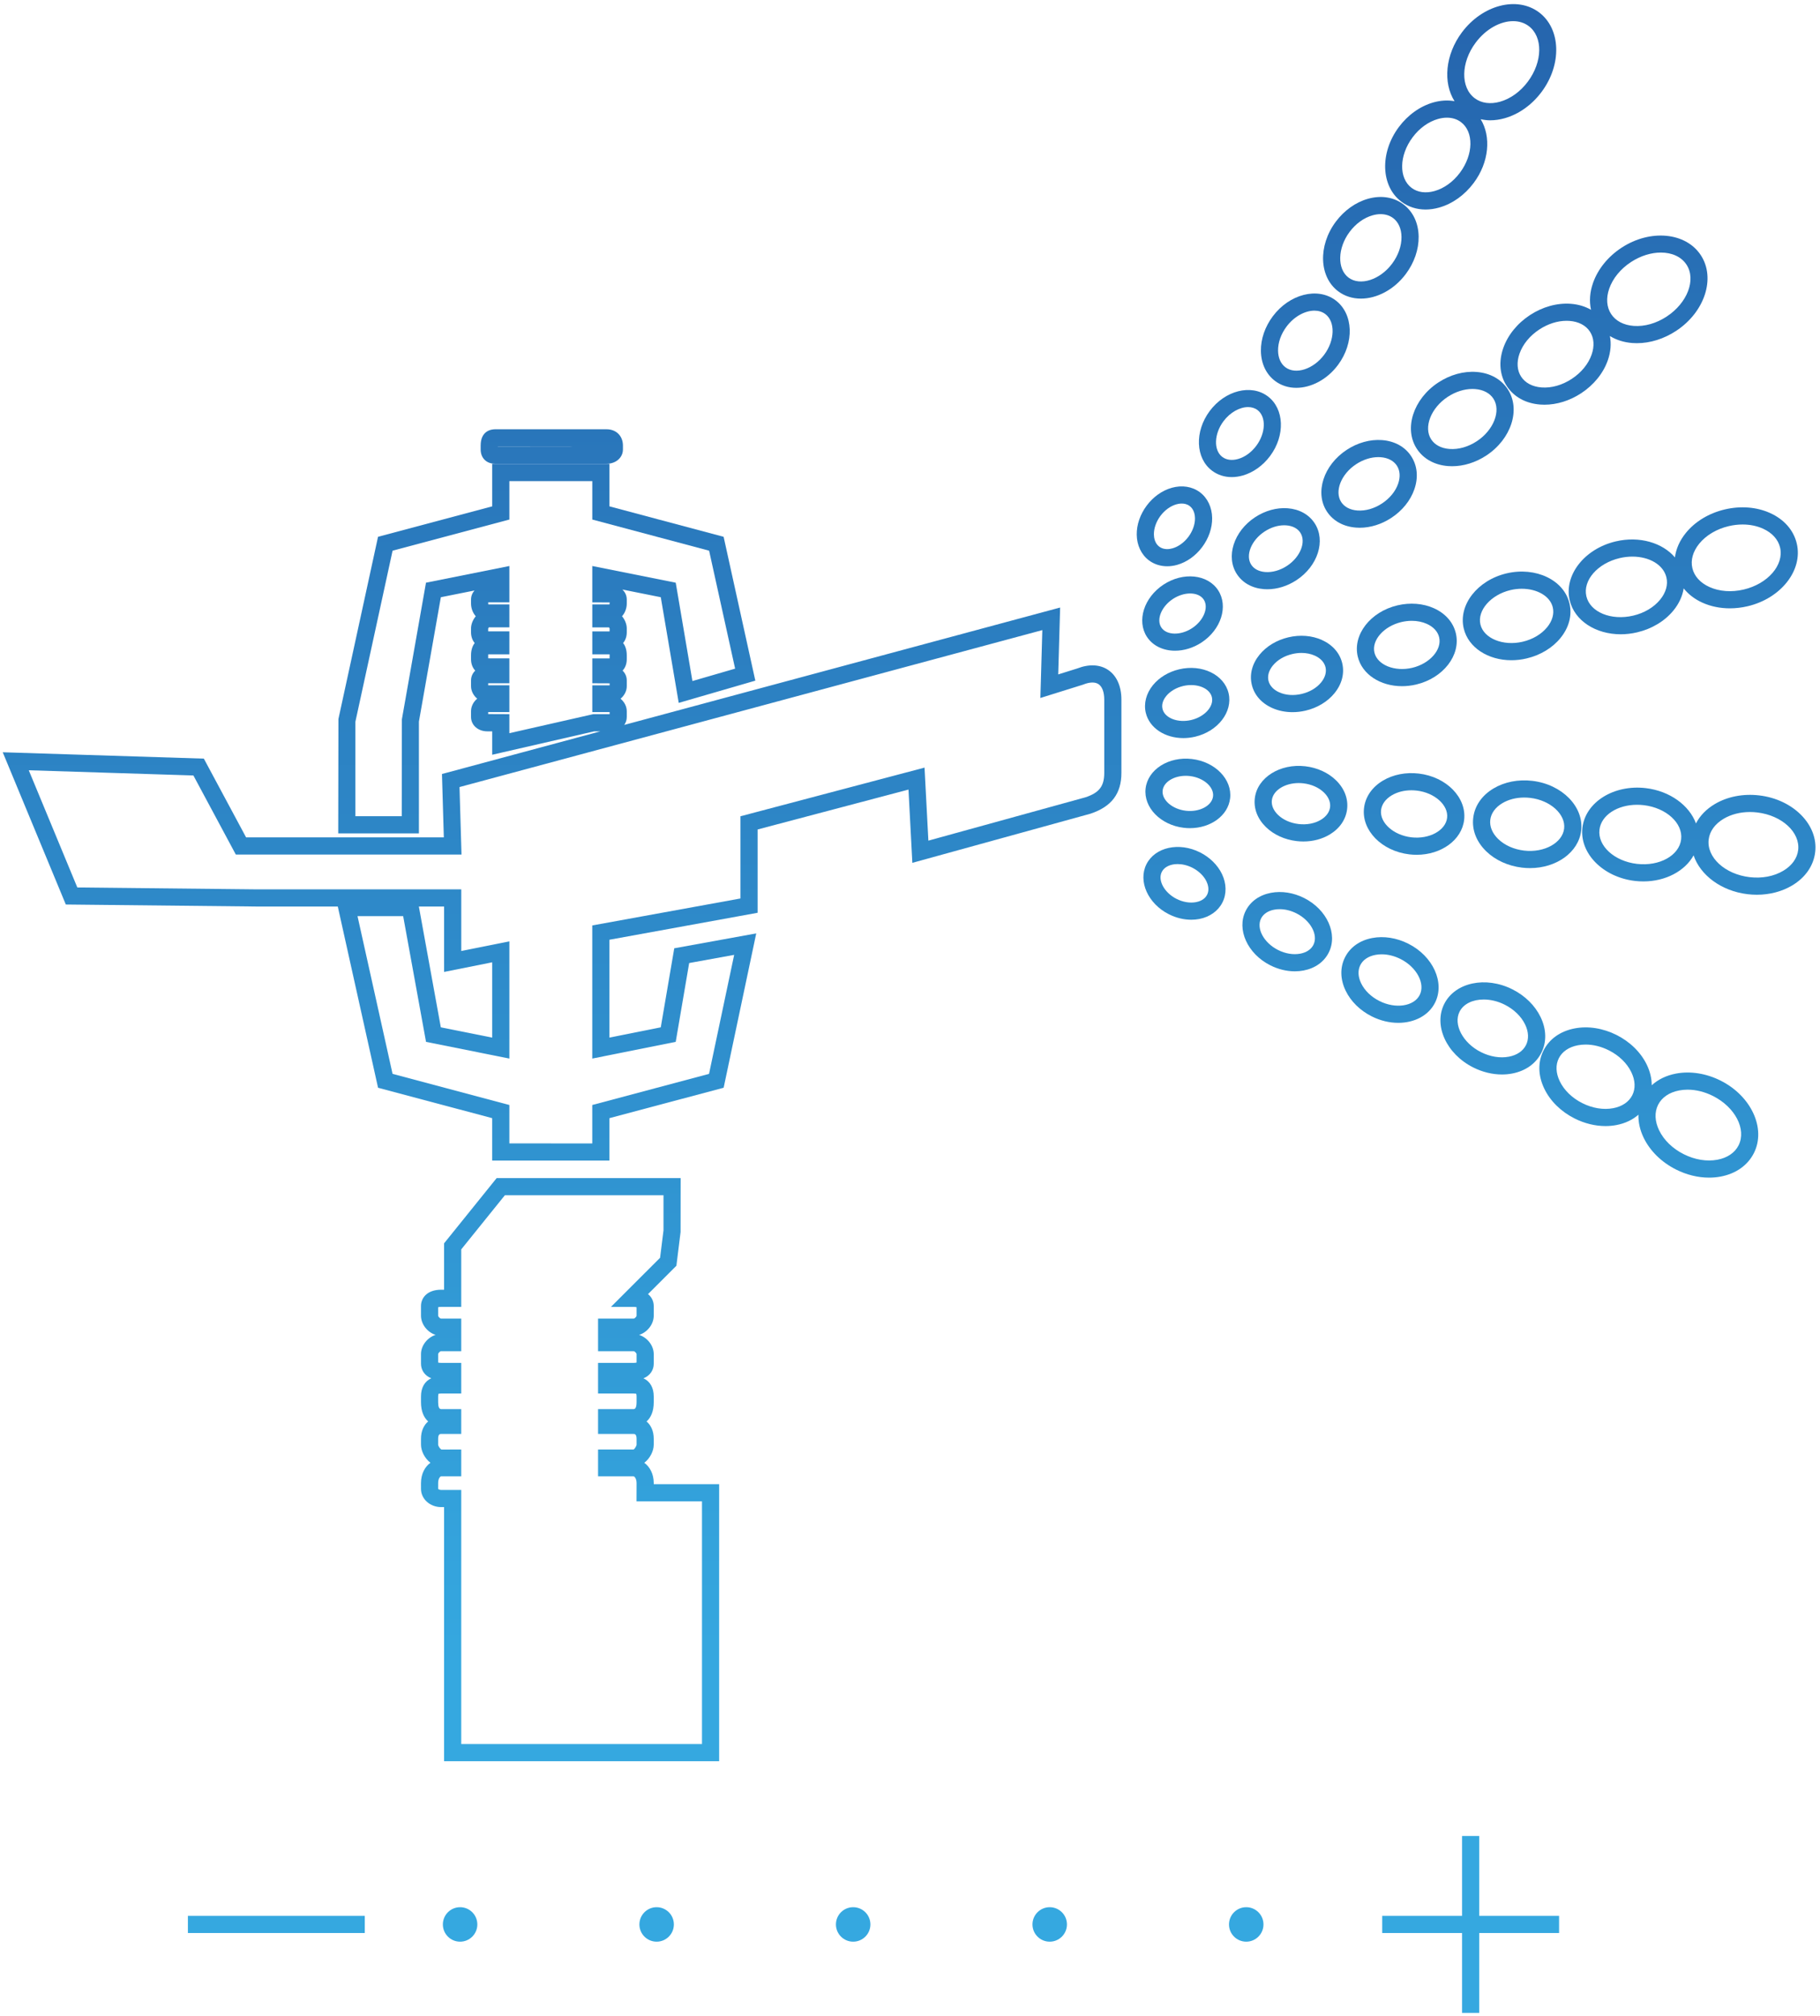<?xml version="1.0" encoding="utf-8"?>
<!-- Generator: Adobe Illustrator 14.0.0, SVG Export Plug-In  -->
<!DOCTYPE svg PUBLIC "-//W3C//DTD SVG 1.1//EN" "http://www.w3.org/Graphics/SVG/1.1/DTD/svg11.dtd">
<svg version="1.1"
	 xmlns="http://www.w3.org/2000/svg" xmlns:xlink="http://www.w3.org/1999/xlink" xmlns:a="http://ns.adobe.com/AdobeSVGViewerExtensions/3.0/"
	 x="0px" y="0px" width="251px" height="278px" viewBox="-0.377 -0.567 251 278" enable-background="new -0.377 -0.567 251 278"
	 xml:space="preserve">
<defs>
</defs>
<linearGradient id="SVGID_1_" gradientUnits="userSpaceOnUse" x1="75.721" y1="-20.218" x2="75.721" y2="230.11">
	<stop  offset="0" style="stop-color:#245FA9"/>
	<stop  offset="1" style="stop-color:#35A8E0"/>
</linearGradient>
<path fill="url(#SVGID_1_)" d="M67.891,63.386h15.395c1.281,0,2.247-0.85,2.247-1.978v-0.531c0-1.322-0.923-2.246-2.247-2.246
	H67.891c-0.464,0-1.98,0.162-1.98,2.246v0.531C65.91,62.591,66.707,63.386,67.891,63.386z M68.277,60.999l14.889,0.004L68.277,61.02
	V60.999z"/>
<linearGradient id="SVGID_2_" gradientUnits="userSpaceOnUse" x1="78.242" y1="-20.219" x2="78.242" y2="230.11">
	<stop  offset="0" style="stop-color:#245FA9"/>
	<stop  offset="1" style="stop-color:#35A8E0"/>
</linearGradient>
<path fill="url(#SVGID_2_)" d="M89.782,203.961c0-1.295-0.554-2.264-1.302-2.808c0.783-0.603,1.302-1.614,1.302-2.506v-0.797
	c0-1.111-0.407-1.901-0.991-2.396c0.577-0.516,0.991-1.364,0.991-2.647v-0.797c0-1.218-0.511-2.092-1.416-2.506
	c0.968-0.39,1.416-1.201,1.416-2.007v-1.326c0-1.191-0.893-2.295-2.016-2.653c1.123-0.358,2.016-1.462,2.016-2.653v-1.329
	c0-0.605-0.252-1.214-0.788-1.645l3.912-3.91l0.577-4.653l0.009-7.437H68.119l-7.252,8.998v6.398h-0.41
	c-1.918,0-2.775,1.128-2.775,2.246v1.328c0,1.191,0.891,2.296,2.013,2.653c-1.122,0.358-2.013,1.463-2.013,2.654v1.325
	c0,0.806,0.446,1.617,1.414,2.007c-0.904,0.414-1.414,1.288-1.414,2.506v0.797c0,1.283,0.413,2.132,0.99,2.647
	c-0.582,0.496-0.99,1.285-0.99,2.397v0.797c0,0.891,0.518,1.902,1.3,2.506c-0.747,0.543-1.3,1.512-1.3,2.807v0.794
	c0,1.386,1.245,2.512,2.775,2.512h0.41v35.043h37.936v-38.204h-9.021V203.961z M96.436,206.47v33.47H63.234v-35.042h-2.777
	c-0.227,0-0.389-0.118-0.408-0.146v-0.794c0-0.693,0.324-0.939,0.408-0.939h2.777v-3.697l-2.72,0.007
	c-0.179-0.062-0.466-0.483-0.466-0.683v-0.797c0-0.674,0.275-0.674,0.408-0.674h2.777v-3.429h-2.777
	c-0.271,0-0.408-0.317-0.408-0.942v-0.797c0-0.252,0.045-0.353,0.041-0.357c0.018-0.009,0.113-0.05,0.367-0.05h2.777v-4.227h-2.777
	c-0.187,0-0.322-0.021-0.408-0.044v-1.16c0-0.142,0.268-0.408,0.408-0.408h2.777v-4.492h-2.777c-0.141,0-0.408-0.267-0.408-0.407
	v-1.163c0.086-0.022,0.222-0.045,0.408-0.045h2.777v-7.93l6.018-7.466h21.875v4.851l-0.471,3.773l-6.777,6.774h3.123
	c0.189,0,0.325,0.022,0.413,0.045v1.163c0,0.141-0.271,0.407-0.413,0.407h-4.899v4.492h4.899c0.143,0,0.413,0.267,0.413,0.407v1.16
	c-0.088,0.022-0.224,0.045-0.413,0.045h-4.899v4.226h4.899c0.271,0,0.361,0.038,0.359,0.039c0.009,0.018,0.054,0.118,0.054,0.369
	v0.797c0,0.941-0.312,0.941-0.413,0.941h-4.899v3.43h4.899c0.135,0,0.413,0,0.413,0.673v0.797c0,0.2-0.289,0.621-0.413,0.677h-4.899
	v3.697h4.899c0.085,0,0.413,0.245,0.413,0.939l-0.007,2.509H96.436z"/>
<linearGradient id="SVGID_3_" gradientUnits="userSpaceOnUse" x1="77.139" y1="-20.219" x2="77.139" y2="230.112">
	<stop  offset="0" style="stop-color:#245FA9"/>
	<stop  offset="1" style="stop-color:#35A8E0"/>
</linearGradient>
<path fill="url(#SVGID_3_)" d="M152.457,91.823c-1.138-0.771-2.654-0.841-4.269-0.207l-2.624,0.82l0.264-9.224L85.711,99.4
	c0.225-0.309,0.352-0.682,0.352-1.092v-0.797c0-0.668-0.346-1.302-0.859-1.725c0.514-0.423,0.859-1.057,0.859-1.726v-0.794
	c0-0.533-0.216-1.005-0.577-1.354c0.366-0.393,0.577-0.936,0.577-1.571V89.81c0-0.752-0.198-1.308-0.504-1.702
	c0.32-0.385,0.504-0.895,0.504-1.485v-0.531c0-0.567-0.249-1.194-0.654-1.679c0.404-0.455,0.654-1.081,0.654-1.771v-0.531
	c0-0.548-0.229-1.031-0.609-1.382l5.299,1.061l2.475,14.573l10.564-3.067l-4.372-19.835L83.673,69.26v-5.85H67.504v5.85
	l-15.746,4.199l-5.463,25.125l-0.026,15.774h11.127V98.943l3.026-17.152l4.64-0.928c-0.302,0.336-0.479,0.767-0.479,1.249v0.532
	c0,0.69,0.25,1.315,0.654,1.77c-0.404,0.485-0.654,1.111-0.654,1.678v0.531c0,0.59,0.184,1.101,0.506,1.485
	c-0.307,0.395-0.506,0.95-0.506,1.702v0.531c0,0.635,0.213,1.178,0.58,1.571c-0.363,0.349-0.58,0.821-0.58,1.354v0.794
	c0,0.665,0.342,1.296,0.852,1.719c-0.512,0.419-0.852,1.052-0.852,1.732v0.797c0,1.127,0.967,1.978,2.247,1.978h0.675v3.227
	l14.058-3.227h0.862l-21.85,5.883l0.257,8.74H33.563l-5.827-10.861L0,103.171l8.699,20.994l26.279,0.277h11.23l5.553,24.992
	l15.742,4.195v5.848h16.167v-5.848l15.753-4.198l4.494-21.282l-11.305,2.054l-1.861,10.901l-7.081,1.416v-13.496l20.439-3.719
	v-11.488l20.806-5.5l0.532,10.102l24.573-6.779c2.905-0.971,4.258-2.762,4.258-5.636V95.917
	C154.279,94.072,153.633,92.618,152.457,91.823z M81.428,97.918l-11.557,2.623v-2.623l-2.922-0.012v-0.275h2.922v-3.692h-2.922
	v-0.287h2.922v-3.43l-2.922-0.004V89.81c0-0.058,0.002-0.105,0.006-0.145h2.916v-3.164l-2.923-0.004l-0.001-0.368
	c0.008-0.046,0.049-0.123,0.089-0.181h2.835v-3.161h-2.9c-0.012-0.032-0.021-0.08-0.021-0.145v-0.142h2.922v-5.015l-11.5,2.301
	l-3.324,18.846l-0.019,13.359h-6.394V98.963l5.129-23.589l16.107-4.295v-5.302h11.436v5.302l16.111,4.296l3.586,16.265l-5.889,1.709
	l-2.301-13.562l-11.508-2.302v5.015l2.39,0.012v0.13c0,0.065-0.011,0.113-0.022,0.145h-2.367v3.164h2.302
	c0.042,0.055,0.081,0.122,0.088,0.142l-0.004,0.41h-2.386v3.164l2.384,0.001c0.003,0.039,0.006,0.086,0.006,0.143l-0.004,0.413
	h-2.386v3.43l2.39,0.011v0.275h-2.39v3.692h2.39v0.287H81.428z M151.913,106.006c0,1.852-0.69,2.739-2.581,3.373l-21.674,5.979
	l-0.531-10.07l-25.384,6.709v11.336l-20.439,3.719v18.358l11.508-2.303l1.856-10.87l6.205-1.128l-3.465,16.411l-16.104,4.292v5.299
	H69.871v-5.299l-16.11-4.294l-4.833-21.75h6.296l3.153,17.34l11.494,2.301v-16.161l-6.635,1.328v-8.5H34.991l-24.704-0.26
	L3.59,105.653l22.705,0.718l5.85,10.905H63.27l-0.275-9.307l80.377-21.644l-0.269,9.36l5.833-1.823l0.088-0.031
	c0.883-0.354,1.629-0.37,2.105-0.048c0.506,0.342,0.784,1.1,0.784,2.135V106.006z M67.504,132.135v10.386l-7.086-1.418
	l-3.029-16.661h3.48v9.021L67.504,132.135z"/>
<linearGradient id="SVGID_4_" gradientUnits="userSpaceOnUse" x1="163.35" y1="-20.21" x2="163.35" y2="230.101">
	<stop  offset="0" style="stop-color:#245FA9"/>
	<stop  offset="1" style="stop-color:#35A8E0"/>
</linearGradient>
<path fill="url(#SVGID_4_)" d="M162.817,101.217c0.531,0,1.079-0.062,1.629-0.191c3.148-0.742,5.218-3.431,4.614-5.995
	c-0.605-2.563-3.657-4.044-6.807-3.302c-1.47,0.346-2.758,1.123-3.627,2.187c-0.93,1.138-1.289,2.526-0.987,3.808
	C158.139,99.839,160.306,101.217,162.817,101.217z M160.461,95.414c0.533-0.654,1.385-1.157,2.336-1.381
	c0.371-0.087,0.74-0.128,1.098-0.128c1.417,0,2.621,0.655,2.861,1.671c0.301,1.271-1.006,2.713-2.853,3.147
	c-1.851,0.437-3.661-0.271-3.959-1.542C159.763,96.415,160.189,95.745,160.461,95.414z"/>
<linearGradient id="SVGID_5_" gradientUnits="userSpaceOnUse" x1="178.494" y1="-20.22" x2="178.494" y2="230.112">
	<stop  offset="0" style="stop-color:#245FA9"/>
	<stop  offset="1" style="stop-color:#35A8E0"/>
</linearGradient>
<path fill="url(#SVGID_5_)" d="M175.062,97.06c0.856,0.386,1.817,0.581,2.813,0.581c0.598,0,1.206-0.07,1.812-0.213
	c1.61-0.38,3.021-1.23,3.972-2.395c1.024-1.255,1.406-2.722,1.075-4.131c-0.332-1.408-1.33-2.55-2.807-3.215
	c-1.369-0.617-3.013-0.748-4.623-0.368c-1.611,0.38-3.023,1.23-3.973,2.394c-1.025,1.255-1.406,2.722-1.074,4.13
	C172.587,95.253,173.583,96.395,175.062,97.06z M175.163,91.211c0.623-0.763,1.575-1.327,2.683-1.587
	c0.428-0.101,0.855-0.151,1.271-0.151c0.658,0,1.287,0.126,1.837,0.374c0.792,0.356,1.315,0.924,1.474,1.6v0
	c0.159,0.676-0.055,1.418-0.604,2.09c-0.623,0.763-1.575,1.327-2.682,1.588c-1.107,0.26-2.211,0.182-3.109-0.223
	c-0.791-0.356-1.314-0.924-1.474-1.601C174.4,92.625,174.614,91.883,175.163,91.211z"/>
<linearGradient id="SVGID_6_" gradientUnits="userSpaceOnUse" x1="193.637" y1="-20.216" x2="193.637" y2="230.107">
	<stop  offset="0" style="stop-color:#245FA9"/>
	<stop  offset="1" style="stop-color:#35A8E0"/>
</linearGradient>
<path fill="url(#SVGID_6_)" d="M192.978,94.059c0.635,0,1.288-0.074,1.946-0.229c3.73-0.879,6.188-4.044,5.48-7.055
	c-0.358-1.517-1.434-2.748-3.029-3.466c-1.488-0.67-3.271-0.811-5.025-0.398c-3.73,0.88-6.188,4.044-5.479,7.055
	C187.456,92.446,190.01,94.059,192.978,94.059z M192.894,85.214c0.481-0.113,0.964-0.17,1.432-0.17c0.744,0,1.455,0.143,2.079,0.423
	c0.908,0.409,1.51,1.066,1.695,1.851c0.403,1.711-1.301,3.638-3.719,4.208c-2.419,0.57-4.803-0.393-5.207-2.104
	C188.771,87.712,190.475,85.785,192.894,85.214z"/>
<linearGradient id="SVGID_7_" gradientUnits="userSpaceOnUse" x1="208.783" y1="-20.215" x2="208.783" y2="230.105">
	<stop  offset="0" style="stop-color:#245FA9"/>
	<stop  offset="1" style="stop-color:#35A8E0"/>
</linearGradient>
<path fill="url(#SVGID_7_)" d="M201.486,86.086c0.627,2.662,3.377,4.393,6.572,4.393c0.686,0,1.395-0.08,2.105-0.248
	c1.893-0.446,3.549-1.443,4.662-2.808c1.189-1.455,1.633-3.152,1.25-4.777c-0.763-3.234-4.658-5.093-8.678-4.145
	C203.377,79.45,200.725,82.853,201.486,86.086z M207.941,80.805c0.524-0.124,1.049-0.182,1.556-0.182
	c2.103,0,3.908,1.011,4.274,2.567c0.211,0.893-0.065,1.865-0.777,2.737c-0.787,0.963-1.984,1.674-3.373,2.001
	c-2.703,0.637-5.377-0.454-5.831-2.385C203.335,83.613,205.236,81.443,207.941,80.805z"/>
<linearGradient id="SVGID_8_" gradientUnits="userSpaceOnUse" x1="231.765" y1="-20.219" x2="231.765" y2="230.113">
	<stop  offset="0" style="stop-color:#245FA9"/>
	<stop  offset="1" style="stop-color:#35A8E0"/>
</linearGradient>
<path fill="url(#SVGID_8_)" d="M232.139,72.905c-0.859,1.053-1.373,2.214-1.523,3.395c-1.707-2.019-4.896-2.979-8.169-2.207
	c-4.313,1.017-7.159,4.657-6.346,8.115c0.671,2.844,3.614,4.692,7.038,4.692c0.737,0,1.498-0.086,2.264-0.267
	c2.034-0.479,3.813-1.55,5.009-3.015c0.772-0.945,1.246-1.985,1.411-3.045c0.646,0.813,1.518,1.488,2.59,1.971
	c1.148,0.517,2.441,0.779,3.778,0.779c0.81,0,1.633-0.096,2.452-0.289c4.604-1.085,7.645-4.964,6.777-8.645
	c-0.434-1.842-1.746-3.339-3.695-4.216c-1.842-0.829-4.053-1.003-6.23-0.49C235.319,70.197,233.417,71.341,232.139,72.905z
	 M228.578,82.122c-0.867,1.063-2.189,1.848-3.719,2.208c-3.045,0.717-5.94-0.478-6.455-2.665c-0.515-2.188,1.542-4.551,4.585-5.268
	c0.599-0.142,1.192-0.208,1.763-0.208c2.328,0,4.278,1.117,4.691,2.874C229.681,80.063,229.373,81.149,228.578,82.122z
	 M238.037,71.987c0.643-0.151,1.287-0.226,1.913-0.226c1.002,0,1.96,0.192,2.802,0.571c1.264,0.568,2.103,1.492,2.364,2.601
	c0.568,2.411-1.683,5.012-5.017,5.798c-1.672,0.394-3.348,0.271-4.716-0.345c-1.263-0.568-2.103-1.492-2.363-2.602
	c-0.263-1.109,0.077-2.31,0.952-3.383C234.923,73.239,236.366,72.381,238.037,71.987z"/>
<linearGradient id="SVGID_9_" gradientUnits="userSpaceOnUse" x1="162.708" y1="-20.221" x2="162.708" y2="230.114">
	<stop  offset="0" style="stop-color:#245FA9"/>
	<stop  offset="1" style="stop-color:#35A8E0"/>
</linearGradient>
<path fill="url(#SVGID_9_)" d="M161.676,89.167c1.203,0,2.49-0.371,3.652-1.133c2.703-1.774,3.729-5.009,2.285-7.21v-0.001
	c-1.445-2.201-4.819-2.55-7.525-0.775c-2.703,1.774-3.729,5.009-2.285,7.211C158.627,88.515,160.078,89.167,161.676,89.167z
	 M161.387,82.026c0.768-0.503,1.619-0.753,2.375-0.753c0.805,0,1.503,0.284,1.873,0.848c0.715,1.092-0.02,2.894-1.605,3.934
	s-3.531,0.998-4.248-0.094C159.065,84.869,159.801,83.067,161.387,82.026z"/>
<linearGradient id="SVGID_10_" gradientUnits="userSpaceOnUse" x1="175.568" y1="-20.215" x2="175.568" y2="230.105">
	<stop  offset="0" style="stop-color:#245FA9"/>
	<stop  offset="1" style="stop-color:#35A8E0"/>
</linearGradient>
<path fill="url(#SVGID_10_)" d="M177.189,69.521c-1.486-0.111-3.085,0.328-4.469,1.236c-2.956,1.938-4.082,5.463-2.511,7.857
	c0.794,1.21,2.12,1.942,3.737,2.062c0.151,0.011,0.305,0.017,0.459,0.017c1.359,0,2.768-0.437,4.012-1.252
	c2.955-1.938,4.08-5.464,2.51-7.857l0,0C180.133,70.374,178.807,69.641,177.189,69.521z M177.119,77.462
	c-0.951,0.624-2.021,0.927-2.998,0.854c-0.865-0.064-1.551-0.419-1.933-1c-0.841-1.281-0.003-3.379,1.831-4.581
	c0.857-0.563,1.809-0.865,2.707-0.865c0.098,0,0.194,0.003,0.289,0.011c0.865,0.064,1.552,0.419,1.934,1
	C179.789,74.163,178.951,76.26,177.119,77.462z"/>
<linearGradient id="SVGID_11_" gradientUnits="userSpaceOnUse" x1="188.435" y1="-20.218" x2="188.435" y2="230.111">
	<stop  offset="0" style="stop-color:#245FA9"/>
	<stop  offset="1" style="stop-color:#35A8E0"/>
</linearGradient>
<path fill="url(#SVGID_11_)" d="M187.146,72.21c1.477,0,3.008-0.476,4.359-1.363c1.506-0.987,2.631-2.38,3.168-3.921
	c0.578-1.652,0.424-3.279-0.432-4.583c-0.854-1.303-2.286-2.092-4.031-2.221c-1.629-0.12-3.354,0.357-4.858,1.345
	c-3.204,2.103-4.433,5.917-2.735,8.503c0.854,1.303,2.285,2.092,4.031,2.221C186.813,72.204,186.979,72.21,187.146,72.21z
	 M184.596,68.672c-0.964-1.47-0.021-3.863,2.056-5.227c0.968-0.634,2.04-0.975,3.058-0.975c0.109,0,0.219,0.004,0.328,0.012
	c0.993,0.074,1.784,0.485,2.227,1.159l0,0c0.442,0.674,0.505,1.563,0.176,2.504c-0.367,1.052-1.16,2.019-2.232,2.722
	c-1.072,0.703-2.275,1.044-3.385,0.963C185.828,69.758,185.038,69.346,184.596,68.672z"/>
<linearGradient id="SVGID_12_" gradientUnits="userSpaceOnUse" x1="201.291" y1="-20.216" x2="201.291" y2="230.105">
	<stop  offset="0" style="stop-color:#245FA9"/>
	<stop  offset="1" style="stop-color:#35A8E0"/>
</linearGradient>
<path fill="url(#SVGID_12_)" d="M203.232,50.724c-1.758-0.13-3.62,0.386-5.247,1.453c-3.454,2.267-4.783,6.371-2.961,9.149
	c0.915,1.396,2.452,2.241,4.325,2.38c0.178,0.013,0.357,0.02,0.538,0.02c1.595,0,3.247-0.514,4.709-1.473
	c3.454-2.267,4.784-6.371,2.961-9.149C206.643,51.708,205.105,50.863,203.232,50.724z M203.298,60.275
	c-1.192,0.782-2.522,1.164-3.773,1.071c-1.123-0.083-2.019-0.551-2.521-1.317c-1.087-1.659-0.043-4.348,2.281-5.873
	c1.076-0.706,2.272-1.085,3.407-1.085c0.122,0,0.244,0.005,0.366,0.014c1.123,0.083,2.019,0.551,2.521,1.318
	C206.666,56.061,205.622,58.75,203.298,60.275z"/>
<linearGradient id="SVGID_13_" gradientUnits="userSpaceOnUse" x1="220.83" y1="-20.219" x2="220.83" y2="230.112">
	<stop  offset="0" style="stop-color:#245FA9"/>
	<stop  offset="1" style="stop-color:#35A8E0"/>
</linearGradient>
<path fill="url(#SVGID_13_)" d="M210.618,42.887c-1.747,1.147-3.052,2.761-3.677,4.546c-0.66,1.896-0.487,3.76,0.49,5.249
	c0.977,1.49,2.617,2.392,4.621,2.54c0.189,0.014,0.382,0.021,0.574,0.021c1.713,0,3.488-0.552,5.059-1.583
	c1.748-1.146,3.053-2.761,3.677-4.546c0.401-1.152,0.491-2.292,0.283-3.343c0.886,0.542,1.935,0.879,3.107,0.966
	c0.204,0.015,0.409,0.022,0.614,0.022c1.83,0,3.728-0.591,5.408-1.693c3.955-2.595,5.486-7.279,3.412-10.441v0
	c-2.072-3.162-6.98-3.623-10.938-1.028c-1.868,1.226-3.263,2.952-3.929,4.859c-0.446,1.278-0.533,2.542-0.274,3.699
	c-0.807-0.464-1.75-0.751-2.795-0.829C214.37,41.187,212.365,41.74,210.618,42.887z M221.555,39.235
	c0.496-1.418,1.559-2.718,2.994-3.66c1.342-0.88,2.808-1.313,4.129-1.313c1.499,0,2.809,0.56,3.531,1.661
	c1.358,2.071,0.133,5.285-2.732,7.164c-1.435,0.941-3.04,1.4-4.549,1.289c-1.381-0.103-2.484-0.683-3.11-1.636
	C221.192,41.788,221.1,40.542,221.555,39.235z M218.894,45.163L218.894,45.163c0.563,0.86,0.647,1.986,0.233,3.171
	c-0.451,1.296-1.425,2.485-2.74,3.347c-1.313,0.862-2.785,1.282-4.16,1.18c-1.253-0.092-2.252-0.617-2.816-1.477
	s-0.646-1.986-0.233-3.171c0.452-1.296,1.425-2.485,2.741-3.347c1.185-0.778,2.502-1.195,3.755-1.195
	c0.136,0,0.271,0.005,0.404,0.015C217.33,43.778,218.33,44.303,218.894,45.163z"/>
<linearGradient id="SVGID_14_" gradientUnits="userSpaceOnUse" x1="161.594" y1="-20.222" x2="161.594" y2="230.118">
	<stop  offset="0" style="stop-color:#245FA9"/>
	<stop  offset="1" style="stop-color:#35A8E0"/>
</linearGradient>
<path fill="url(#SVGID_14_)" d="M158.084,76.716c0.711,0.531,1.586,0.805,2.516,0.805c0.448,0,0.909-0.064,1.37-0.194
	c1.323-0.374,2.548-1.246,3.451-2.456c0.902-1.21,1.391-2.633,1.372-4.007c-0.02-1.47-0.635-2.764-1.691-3.551
	c-1.054-0.788-2.467-1.011-3.885-0.611c-1.322,0.374-2.549,1.246-3.451,2.456c-0.902,1.21-1.391,2.633-1.373,4.007
	C156.412,74.634,157.028,75.928,158.084,76.716z M159.663,70.573c0.583-0.783,1.385-1.364,2.196-1.593
	c0.187-0.052,0.449-0.107,0.74-0.107c0.352,0,0.742,0.079,1.088,0.337c0.629,0.471,0.733,1.258,0.739,1.686
	c0.011,0.843-0.317,1.776-0.903,2.56c-0.584,0.783-1.385,1.364-2.197,1.593c-0.408,0.116-1.193,0.242-1.827-0.23
	c-0.63-0.471-0.733-1.258-0.739-1.686C158.749,72.29,159.077,71.357,159.663,70.573z"/>
<linearGradient id="SVGID_15_" gradientUnits="userSpaceOnUse" x1="170.62" y1="-20.218" x2="170.62" y2="230.109">
	<stop  offset="0" style="stop-color:#245FA9"/>
	<stop  offset="1" style="stop-color:#35A8E0"/>
</linearGradient>
<path fill="url(#SVGID_15_)" d="M166.787,64.349c0.777,0.58,1.705,0.877,2.704,0.877c0.49,0,0.998-0.072,1.513-0.217
	c1.447-0.409,2.789-1.364,3.777-2.69c2.114-2.832,1.967-6.529-0.326-8.242l-0.002,0c-2.294-1.712-5.88-0.8-7.994,2.031
	C164.346,58.94,164.492,62.637,166.787,64.349z M168.355,57.522c0.92-1.234,2.253-1.951,3.391-1.951c0.48,0,0.928,0.128,1.293,0.401
	c1.227,0.916,1.156,3.174-0.155,4.93c-0.679,0.911-1.575,1.561-2.524,1.828c-0.834,0.235-1.599,0.137-2.156-0.278
	C166.975,61.537,167.045,59.279,168.355,57.522z"/>
<linearGradient id="SVGID_16_" gradientUnits="userSpaceOnUse" x1="179.643" y1="-20.22" x2="179.643" y2="230.114">
	<stop  offset="0" style="stop-color:#245FA9"/>
	<stop  offset="1" style="stop-color:#35A8E0"/>
</linearGradient>
<path fill="url(#SVGID_16_)" d="M175.49,51.983c0.845,0.63,1.853,0.931,2.904,0.931c2.035,0,4.238-1.123,5.749-3.148
	c2.292-3.073,2.141-7.077-0.339-8.926c-2.479-1.85-6.359-0.855-8.652,2.217c-1.076,1.442-1.657,3.136-1.635,4.768
	C173.541,49.574,174.24,51.05,175.49,51.983z M177.051,44.472c1.039-1.393,2.548-2.201,3.842-2.201c0.557,0,1.074,0.149,1.498,0.465
	c1.408,1.051,1.342,3.623-0.145,5.614c-1.484,1.993-3.93,2.787-5.342,1.736c-0.645-0.482-1.008-1.296-1.021-2.293
	C175.869,46.679,176.283,45.499,177.051,44.472z"/>
<linearGradient id="SVGID_17_" gradientUnits="userSpaceOnUse" x1="188.681" y1="-20.218" x2="188.681" y2="230.107">
	<stop  offset="0" style="stop-color:#245FA9"/>
	<stop  offset="1" style="stop-color:#35A8E0"/>
</linearGradient>
<path fill="url(#SVGID_17_)" d="M184.192,39.616c0.905,0.675,1.984,0.997,3.113,0.997c2.19,0,4.567-1.213,6.199-3.399
	c1.163-1.559,1.79-3.387,1.767-5.148c-0.025-1.879-0.775-3.464-2.115-4.462c-1.336-0.999-3.068-1.268-4.877-0.757
	c-1.695,0.479-3.27,1.601-4.434,3.16C181.375,33.317,181.529,37.628,184.192,39.616z M185.743,31.421
	c0.853-1.144,1.981-1.959,3.179-2.297c0.381-0.107,0.752-0.161,1.104-0.161c0.651,0,1.24,0.182,1.716,0.537h0.001
	c0.735,0.549,1.148,1.471,1.163,2.597c0.017,1.243-0.444,2.558-1.298,3.702c-1.66,2.228-4.41,3.108-6,1.921
	C184.018,36.533,184.08,33.649,185.743,31.421z"/>
<linearGradient id="SVGID_18_" gradientUnits="userSpaceOnUse" x1="202.449" y1="-20.218" x2="202.449" y2="230.11">
	<stop  offset="0" style="stop-color:#245FA9"/>
	<stop  offset="1" style="stop-color:#35A8E0"/>
</linearGradient>
<path fill="url(#SVGID_18_)" d="M192.896,27.25c0.954,0.712,2.097,1.076,3.327,1.076c0.61,0,1.242-0.089,1.883-0.271
	c1.818-0.514,3.51-1.719,4.76-3.395c2.139-2.866,2.416-6.404,0.961-8.788c0.424,0.091,0.857,0.153,1.307,0.153
	c0.65,0,1.324-0.096,2.006-0.289c1.944-0.549,3.751-1.837,5.088-3.629c2.829-3.792,2.665-8.717-0.364-10.979l0,0
	c-3.033-2.263-7.8-1.017-10.63,2.774c-2.309,3.094-2.622,6.941-1.015,9.482c-0.919-0.163-1.906-0.111-2.917,0.174
	c-1.819,0.514-3.511,1.72-4.762,3.395C189.89,20.507,190.049,25.125,192.896,27.25z M203.131,5.32
	c1.413-1.895,3.413-2.972,5.169-2.972c0.79,0,1.531,0.218,2.146,0.678c1.986,1.481,1.933,4.921-0.116,7.667
	c-1.026,1.376-2.388,2.358-3.833,2.767c-1.332,0.375-2.57,0.208-3.482-0.474C201.028,11.505,201.082,8.065,203.131,5.32z
	 M194.438,18.37c0.939-1.26,2.186-2.159,3.506-2.532c0.424-0.12,0.834-0.178,1.229-0.178c0.727,0,1.387,0.204,1.924,0.603
	c1.8,1.344,1.743,4.476-0.128,6.983c-0.939,1.259-2.185,2.159-3.506,2.532c-1.208,0.34-2.327,0.19-3.151-0.425
	C192.51,24.009,192.566,20.876,194.438,18.37z"/>
<linearGradient id="SVGID_19_" gradientUnits="userSpaceOnUse" x1="162.976" y1="-20.223" x2="162.976" y2="230.114">
	<stop  offset="0" style="stop-color:#245FA9"/>
	<stop  offset="1" style="stop-color:#35A8E0"/>
</linearGradient>
<path fill="url(#SVGID_19_)" d="M165.123,116.978c-2.893-1.456-6.203-0.725-7.389,1.626c-1.184,2.352,0.203,5.45,3.092,6.905
	c0.991,0.499,2.057,0.757,3.088,0.757c0.371,0,0.738-0.034,1.096-0.102c1.443-0.274,2.611-1.105,3.203-2.281
	c0.593-1.176,0.566-2.61-0.072-3.934C167.543,118.713,166.471,117.658,165.123,116.978z M166.1,122.818L166.1,122.818
	c-0.354,0.703-1.111,0.942-1.531,1.021c-0.826,0.158-1.803-0.004-2.678-0.444c-1.693-0.854-2.629-2.56-2.043-3.726
	c0.355-0.704,1.197-1.079,2.182-1.079c0.648,0,1.357,0.163,2.029,0.501c0.872,0.44,1.584,1.127,1.951,1.887
	C166.195,121.364,166.453,122.115,166.1,122.818z"/>
<linearGradient id="SVGID_20_" gradientUnits="userSpaceOnUse" x1="177.148" y1="-20.224" x2="177.148" y2="230.114">
	<stop  offset="0" style="stop-color:#245FA9"/>
	<stop  offset="1" style="stop-color:#35A8E0"/>
</linearGradient>
<path fill="url(#SVGID_20_)" d="M179.485,123.273c-1.478-0.745-3.104-0.999-4.583-0.719c-1.592,0.303-2.827,1.182-3.479,2.474
	c-1.287,2.557,0.232,5.931,3.388,7.521c1.087,0.547,2.255,0.83,3.384,0.83c0.407,0,0.809-0.037,1.199-0.111
	c1.592-0.302,2.827-1.181,3.479-2.474C184.16,128.237,182.641,124.864,179.485,123.273z M180.758,129.73L180.758,129.73
	c-0.313,0.621-0.953,1.051-1.805,1.213c-0.971,0.184-2.061,0.004-3.076-0.508c-1.957-0.986-3.027-2.975-2.338-4.343
	c0.313-0.62,0.953-1.051,1.805-1.213c0.248-0.047,0.504-0.07,0.764-0.07c0.758,0,1.557,0.197,2.313,0.578
	C180.376,126.374,181.447,128.362,180.758,129.73z"/>
<linearGradient id="SVGID_21_" gradientUnits="userSpaceOnUse" x1="191.318" y1="-20.221" x2="191.318" y2="230.111">
	<stop  offset="0" style="stop-color:#245FA9"/>
	<stop  offset="1" style="stop-color:#35A8E0"/>
</linearGradient>
<path fill="url(#SVGID_21_)" d="M197.531,137.707L197.531,137.707c1.391-2.763-0.263-6.413-3.686-8.137
	c-1.608-0.811-3.378-1.088-4.98-0.783c-1.718,0.326-3.051,1.273-3.75,2.665c-0.702,1.392-0.67,3.026,0.091,4.602
	c0.71,1.47,1.985,2.726,3.593,3.535c1.203,0.606,2.467,0.895,3.66,0.895C194.662,140.483,196.629,139.499,197.531,137.707z
	 M189.864,137.475c-1.146-0.577-2.042-1.447-2.527-2.45c-0.434-0.898-0.472-1.789-0.108-2.508c0.361-0.72,1.1-1.218,2.08-1.404
	c0.279-0.054,0.568-0.08,0.863-0.08c0.856,0,1.756,0.223,2.608,0.651c2.22,1.118,3.428,3.389,2.638,4.958
	C194.625,138.211,192.084,138.593,189.864,137.475z"/>
<linearGradient id="SVGID_22_" gradientUnits="userSpaceOnUse" x1="205.502" y1="-20.224" x2="205.502" y2="230.113">
	<stop  offset="0" style="stop-color:#245FA9"/>
	<stop  offset="1" style="stop-color:#35A8E0"/>
</linearGradient>
<path fill="url(#SVGID_22_)" d="M202.786,146.628c1.278,0.644,2.648,0.977,3.974,0.977c0.476,0,0.945-0.043,1.403-0.13
	c1.846-0.351,3.276-1.365,4.028-2.856c0.751-1.491,0.713-3.244-0.104-4.937c-0.766-1.586-2.144-2.942-3.881-3.817
	c-3.693-1.859-7.909-0.958-9.404,2.01C197.309,140.842,199.095,144.769,202.786,146.628z M200.917,138.94
	c0.548-1.088,1.835-1.674,3.321-1.674c0.934,0,1.946,0.23,2.903,0.713c1.274,0.642,2.274,1.612,2.815,2.732
	c0.49,1.014,0.531,2.023,0.119,2.843c-0.412,0.818-1.248,1.386-2.355,1.596c-1.219,0.232-2.596,0.007-3.869-0.636
	C201.368,143.264,200.025,140.71,200.917,138.94z"/>
<linearGradient id="SVGID_23_" gradientUnits="userSpaceOnUse" x1="227.012" y1="-20.218" x2="227.012" y2="230.109">
	<stop  offset="0" style="stop-color:#245FA9"/>
	<stop  offset="1" style="stop-color:#35A8E0"/>
</linearGradient>
<path fill="url(#SVGID_23_)" d="M236.93,148.457c-1.998-1.005-4.191-1.351-6.173-0.975c-1.329,0.253-2.466,0.809-3.341,1.61
	c0-0.929-0.223-1.89-0.679-2.833c-0.821-1.702-2.302-3.158-4.169-4.099c-1.865-0.939-3.912-1.264-5.775-0.91
	c-1.973,0.375-3.501,1.457-4.301,3.048c-0.802,1.591-0.763,3.463,0.111,5.271c0.821,1.702,2.302,3.158,4.168,4.098
	c1.375,0.692,2.848,1.051,4.271,1.051c0.51,0,1.014-0.047,1.506-0.14c1.198-0.228,2.229-0.72,3.035-1.426
	c-0.027,1.038,0.206,2.115,0.718,3.175c0.878,1.819,2.462,3.375,4.458,4.38c1.469,0.74,3.045,1.123,4.565,1.123
	c0.546,0,1.083-0.049,1.606-0.148c2.1-0.399,3.725-1.55,4.576-3.239C243.209,155.065,241.155,150.585,236.93,148.457z
	 M224.736,150.465l-0.002,0.001c-0.463,0.918-1.396,1.553-2.629,1.787c-1.349,0.256-2.865,0.008-4.268-0.699
	c-1.404-0.707-2.506-1.777-3.104-3.014c-0.545-1.131-0.592-2.259-0.129-3.178c0.463-0.918,1.396-1.553,2.63-1.787
	c0.347-0.065,0.704-0.099,1.067-0.099c1.053,0,2.158,0.272,3.201,0.798c1.403,0.707,2.505,1.777,3.102,3.014
	C225.152,148.419,225.197,149.547,224.736,150.465z M239.393,157.378c-0.512,1.018-1.543,1.72-2.902,1.979
	c-1.479,0.281-3.133,0.009-4.666-0.763c-1.533-0.772-2.738-1.942-3.392-3.296c-0.601-1.246-0.65-2.494-0.138-3.512
	c0.512-1.018,1.544-1.721,2.904-1.979c0.379-0.072,0.771-0.108,1.17-0.108c1.149,0,2.357,0.297,3.496,0.871
	C238.926,152.112,240.508,155.166,239.393,157.378z"/>
<linearGradient id="SVGID_24_" gradientUnits="userSpaceOnUse" x1="163.443" y1="-20.223" x2="163.443" y2="230.114">
	<stop  offset="0" style="stop-color:#245FA9"/>
	<stop  offset="1" style="stop-color:#35A8E0"/>
</linearGradient>
<path fill="url(#SVGID_24_)" d="M162.883,113.587c0.285,0.034,0.567,0.05,0.846,0.05c2.854,0,5.259-1.722,5.541-4.105v0
	c0.309-2.616-2.055-5.052-5.268-5.431c-3.205-0.379-6.076,1.439-6.386,4.055C157.308,110.771,159.67,113.208,162.883,113.587z
	 M163.156,106.417c0.188,0,0.377,0.011,0.568,0.034c1.885,0.222,3.346,1.506,3.193,2.803c-0.154,1.297-1.881,2.205-3.758,1.982
	c-1.884-0.222-3.346-1.506-3.193-2.803C160.104,107.269,161.508,106.417,163.156,106.417z"/>
<linearGradient id="SVGID_25_" gradientUnits="userSpaceOnUse" x1="179.043" y1="-20.225" x2="179.043" y2="230.116">
	<stop  offset="0" style="stop-color:#245FA9"/>
	<stop  offset="1" style="stop-color:#35A8E0"/>
</linearGradient>
<path fill="url(#SVGID_25_)" d="M183.869,107.031c-1.076-1.048-2.574-1.733-4.217-1.927c-3.508-0.413-6.638,1.563-6.975,4.405
	c-0.17,1.438,0.375,2.852,1.537,3.982c1.076,1.048,2.575,1.733,4.219,1.927c0.315,0.038,0.631,0.056,0.941,0.056
	c1.312,0,2.566-0.326,3.609-0.947c1.393-0.829,2.252-2.077,2.423-3.514C185.576,109.576,185.031,108.162,183.869,107.031z
	 M183.057,110.736c-0.082,0.689-0.537,1.313-1.282,1.757c-0.847,0.503-1.937,0.707-3.063,0.575
	c-1.129-0.134-2.139-0.585-2.846-1.272c-0.621-0.605-0.92-1.318-0.838-2.008c0.162-1.369,1.789-2.371,3.699-2.371
	c0.213,0,0.43,0.013,0.648,0.038c1.129,0.133,2.139,0.585,2.845,1.272C182.84,109.333,183.139,110.045,183.057,110.736
	L183.057,110.736z"/>
<linearGradient id="SVGID_26_" gradientUnits="userSpaceOnUse" x1="194.643" y1="-20.216" x2="194.643" y2="230.108">
	<stop  offset="0" style="stop-color:#245FA9"/>
	<stop  offset="1" style="stop-color:#35A8E0"/>
</linearGradient>
<path fill="url(#SVGID_26_)" d="M193.984,117.25c0.341,0.04,0.678,0.06,1.012,0.06c3.379,0,6.219-2.019,6.55-4.815
	c0.362-3.072-2.439-5.936-6.247-6.386c-1.786-0.211-3.541,0.132-4.947,0.967c-1.502,0.895-2.432,2.24-2.613,3.788
	C187.375,113.935,190.178,116.8,193.984,117.25z M191.563,109.109c0.768-0.457,1.707-0.695,2.705-0.695
	c0.248,0,0.5,0.015,0.754,0.044c2.469,0.292,4.38,2.013,4.174,3.758c-0.207,1.745-2.456,2.974-4.934,2.683
	c-2.469-0.292-4.379-2.013-4.174-3.758C190.184,110.341,190.707,109.619,191.563,109.109z"/>
<linearGradient id="SVGID_27_" gradientUnits="userSpaceOnUse" x1="210.241" y1="-20.218" x2="210.241" y2="230.109">
	<stop  offset="0" style="stop-color:#245FA9"/>
	<stop  offset="1" style="stop-color:#35A8E0"/>
</linearGradient>
<path fill="url(#SVGID_27_)" d="M217.686,113.976L217.686,113.976c0.389-3.3-2.633-6.378-6.737-6.863
	c-1.933-0.229-3.831,0.143-5.343,1.043c-1.614,0.961-2.611,2.403-2.807,4.061c-0.197,1.659,0.437,3.293,1.783,4.604
	c1.262,1.229,3.021,2.031,4.953,2.26c0.369,0.043,0.734,0.064,1.094,0.064C214.269,119.145,217.329,116.978,217.686,113.976z
	 M209.813,116.73c-1.417-0.167-2.688-0.737-3.579-1.604c-0.807-0.786-1.191-1.72-1.084-2.631c0.107-0.911,0.699-1.729,1.667-2.305
	c0.855-0.509,1.904-0.776,3.017-0.776c0.276,0,0.556,0.016,0.838,0.05c2.76,0.326,4.896,2.265,4.663,4.235
	C215.102,115.667,212.592,117.057,209.813,116.73z"/>
<linearGradient id="SVGID_28_" gradientUnits="userSpaceOnUse" x1="233.91" y1="-20.218" x2="233.91" y2="230.109">
	<stop  offset="0" style="stop-color:#245FA9"/>
	<stop  offset="1" style="stop-color:#35A8E0"/>
</linearGradient>
<path fill="url(#SVGID_28_)" d="M242.244,109.12c-2.218-0.262-4.397,0.163-6.133,1.196c-1.168,0.694-2.049,1.61-2.594,2.667
	c-0.912-2.479-3.582-4.473-6.922-4.867c-4.398-0.52-8.321,1.927-8.737,5.456c-0.417,3.527,2.827,6.82,7.228,7.34
	c0.396,0.047,0.789,0.069,1.176,0.069c3.063,0,5.734-1.429,6.93-3.593c0.913,2.718,3.803,4.924,7.445,5.354
	c0.428,0.051,0.855,0.076,1.277,0.076c1.766,0,3.455-0.438,4.855-1.271c1.836-1.093,2.971-2.73,3.191-4.609l0,0
	C250.405,113.182,246.943,109.675,242.244,109.12z M225.363,118.561c-3.105-0.367-5.418-2.48-5.154-4.712
	c0.236-2.008,2.479-3.437,5.188-3.437c0.302,0,0.61,0.018,0.923,0.054c3.104,0.367,5.417,2.481,5.153,4.713
	C231.209,117.41,228.483,118.928,225.363,118.561z M245.559,119.513c-1.291,0.769-2.939,1.081-4.645,0.879
	c-3.402-0.401-5.935-2.729-5.645-5.189c0.135-1.132,0.862-2.145,2.053-2.853c1.034-0.616,2.299-0.939,3.639-0.939
	c0.332,0,0.667,0.02,1.006,0.06c3.402,0.402,5.934,2.73,5.645,5.189C247.478,117.792,246.749,118.805,245.559,119.513z"/>
<linearGradient id="SVGID_29_" gradientUnits="userSpaceOnUse" x1="37.734" y1="-20.144" x2="37.734" y2="230.119">
	<stop  offset="0" style="stop-color:#245FA9"/>
	<stop  offset="1" style="stop-color:#35A8E0"/>
</linearGradient>
<rect x="25.537" y="263.631" fill="url(#SVGID_29_)" width="24.394" height="2.366"/>
<linearGradient id="SVGID_30_" gradientUnits="userSpaceOnUse" x1="202.441" y1="-20.22" x2="202.441" y2="230.11">
	<stop  offset="0" style="stop-color:#245FA9"/>
	<stop  offset="1" style="stop-color:#35A8E0"/>
</linearGradient>
<polygon fill="url(#SVGID_30_)" points="203.625,252.617 201.258,252.617 201.258,263.631 190.244,263.631 190.244,265.998 
	201.258,265.998 201.258,277.012 203.625,277.012 203.625,265.998 214.639,265.998 214.639,263.631 203.625,263.631 "/>
<linearGradient id="SVGID_31_" gradientUnits="userSpaceOnUse" x1="63.076" y1="-20.227" x2="63.076" y2="230.109">
	<stop  offset="0" style="stop-color:#245FA9"/>
	<stop  offset="1" style="stop-color:#35A8E0"/>
</linearGradient>
<circle fill="url(#SVGID_31_)" cx="63.076" cy="264.814" r="2.377"/>
<linearGradient id="SVGID_32_" gradientUnits="userSpaceOnUse" x1="90.18" y1="-20.227" x2="90.18" y2="230.109">
	<stop  offset="0" style="stop-color:#245FA9"/>
	<stop  offset="1" style="stop-color:#35A8E0"/>
</linearGradient>
<circle fill="url(#SVGID_32_)" cx="90.181" cy="264.814" r="2.377"/>
<linearGradient id="SVGID_33_" gradientUnits="userSpaceOnUse" x1="117.286" y1="-20.227" x2="117.286" y2="230.109">
	<stop  offset="0" style="stop-color:#245FA9"/>
	<stop  offset="1" style="stop-color:#35A8E0"/>
</linearGradient>
<circle fill="url(#SVGID_33_)" cx="117.285" cy="264.814" r="2.377"/>
<linearGradient id="SVGID_34_" gradientUnits="userSpaceOnUse" x1="144.391" y1="-20.227" x2="144.391" y2="230.109">
	<stop  offset="0" style="stop-color:#245FA9"/>
	<stop  offset="1" style="stop-color:#35A8E0"/>
</linearGradient>
<circle fill="url(#SVGID_34_)" cx="144.39" cy="264.814" r="2.377"/>
<linearGradient id="SVGID_35_" gradientUnits="userSpaceOnUse" x1="171.494" y1="-20.227" x2="171.494" y2="230.109">
	<stop  offset="0" style="stop-color:#245FA9"/>
	<stop  offset="1" style="stop-color:#35A8E0"/>
</linearGradient>
<circle fill="url(#SVGID_35_)" cx="171.494" cy="264.814" r="2.377"/>
</svg>
